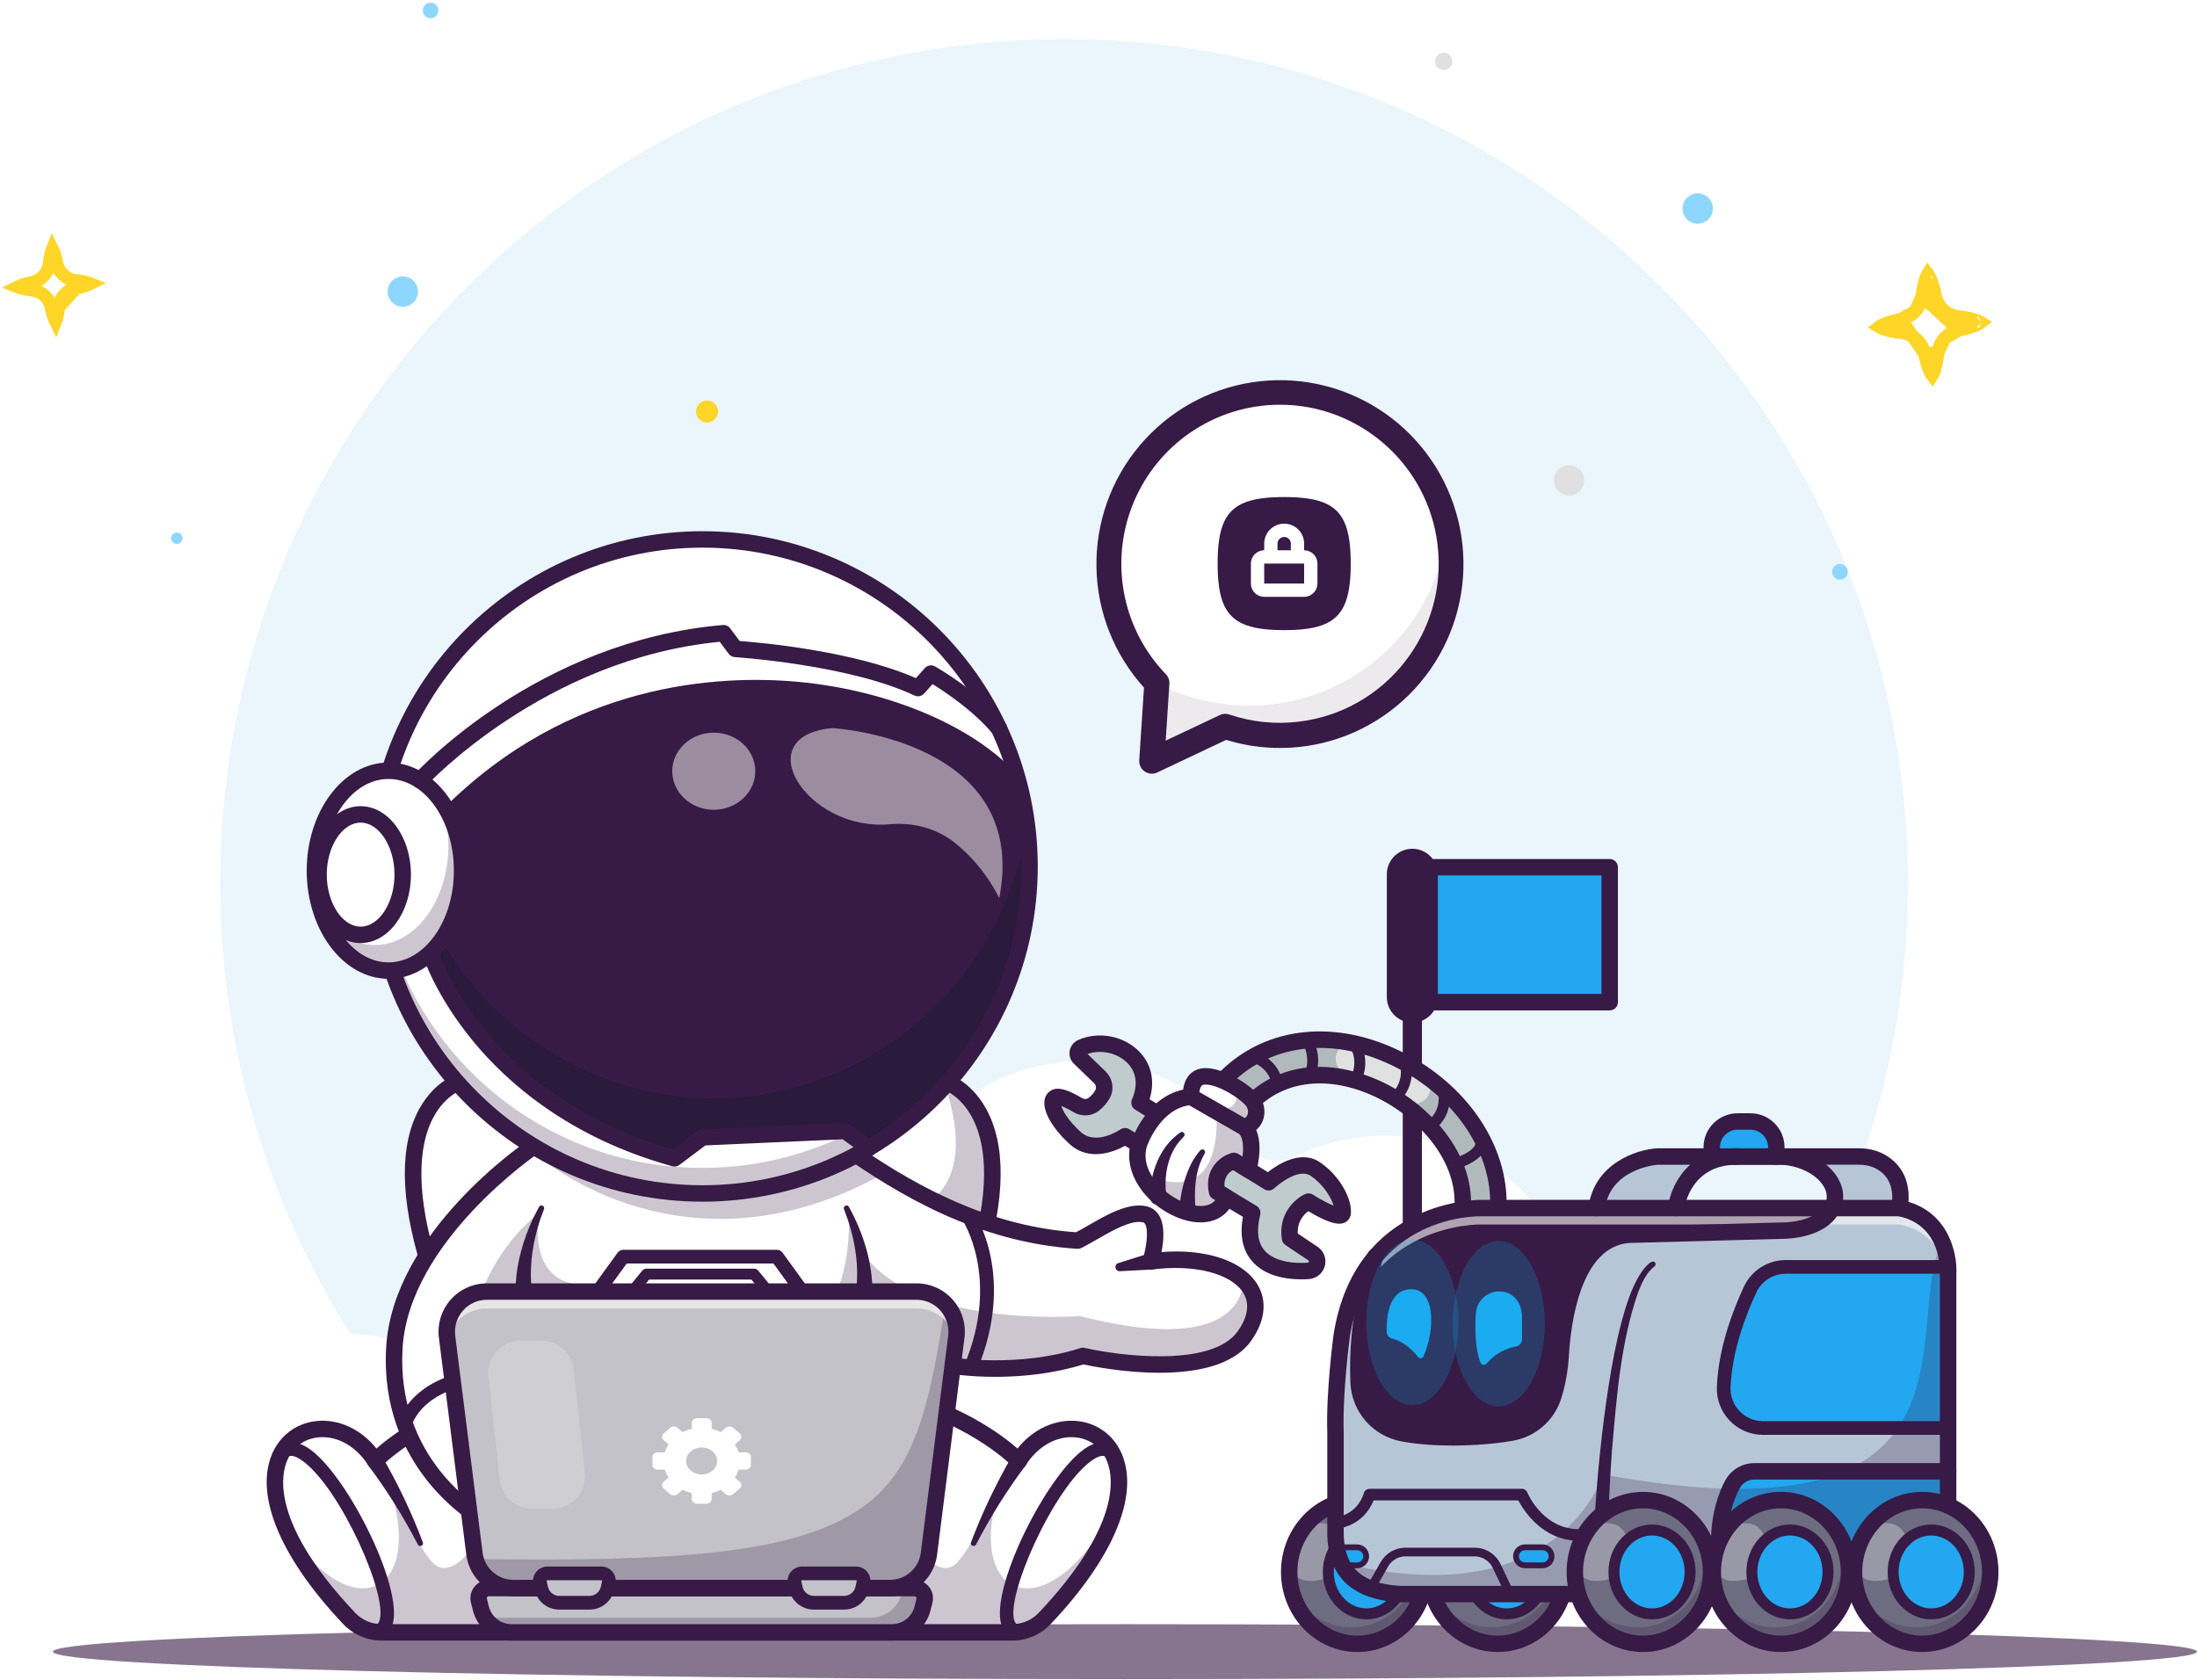 <svg width="502" height="384" viewBox="0 0 502 384" fill="none" xmlns="http://www.w3.org/2000/svg">
<path fill-rule="evenodd" clip-rule="evenodd" d="M80.077 304.826C93.878 305.443 106.132 311.218 114.404 320.004C120.626 308.687 132.447 300.21 146.699 297.334C146.594 296.276 146.53 295.209 146.53 294.128C146.53 273.85 165.206 257.411 188.242 257.411C195.88 257.378 203.405 259.257 210.136 262.878C216.964 250.807 231.121 242.512 247.483 242.512C263.023 242.512 276.564 249.996 283.745 261.092C284.915 262.837 286.665 264.107 288.683 264.676L289.077 264.794C291.281 265.476 293.676 265.394 295.728 264.365C302.149 261.165 309.227 259.513 316.397 259.541C336.842 259.541 353.838 272.492 357.406 289.582C367.157 290.547 375.884 294.481 382.409 300.323C389.226 296.575 396.881 294.628 404.655 294.663C407.15 294.779 409.509 295.051 411.74 295.459C427.148 267.742 435.926 235.828 435.926 201.862C435.926 95.334 349.606 8.975 243.129 8.975C136.652 8.975 50.332 95.335 50.332 201.862C50.332 239.723 61.238 275.034 80.077 304.826Z" fill="#299ADF" fill-opacity="0.1"/>
<path d="M386.41 50.785C384.685 49.948 383.966 47.872 384.802 46.147C385.639 44.423 387.715 43.703 389.44 44.54C391.164 45.376 391.884 47.453 391.047 49.177C390.211 50.902 388.134 51.621 386.41 50.785Z" fill="#8DD7FF"/>
<path d="M90.529 69.751C88.804 68.914 88.085 66.838 88.921 65.113C89.758 63.389 91.835 62.669 93.559 63.506C95.284 64.342 96.003 66.419 95.167 68.143C94.33 69.868 92.254 70.588 90.529 69.751Z" fill="#8DD7FF"/>
<path d="M329.143 15.843C328.13 15.441 327.635 14.294 328.037 13.281C328.439 12.268 329.587 11.773 330.6 12.175C331.612 12.578 332.108 13.725 331.705 14.738C331.303 15.751 330.156 16.246 329.143 15.843Z" fill="#E0E0E0"/>
<path d="M97.601 3.992C96.714 3.561 96.344 2.493 96.774 1.606C97.204 0.719 98.272 0.349 99.159 0.779C100.047 1.21 100.417 2.278 99.986 3.165C99.556 4.052 98.488 4.422 97.601 3.992Z" fill="#8DD7FF"/>
<path d="M355.063 109.664C355.126 107.757 356.722 106.262 358.629 106.324C360.536 106.387 362.031 107.983 361.969 109.89C361.906 111.797 360.31 113.293 358.403 113.23C356.496 113.168 355 111.571 355.063 109.664Z" fill="#E0E0E0"/>
<path d="M161.4 96.562C160.011 96.474 158.956 95.276 159.045 93.886C159.134 92.497 160.332 91.443 161.721 91.532C163.11 91.621 164.164 92.819 164.076 94.208C163.987 95.597 162.789 96.651 161.4 96.562Z" fill="#FFD527"/>
<path d="M40.332 124.298C39.617 124.253 39.075 123.636 39.121 122.922C39.166 122.207 39.783 121.665 40.497 121.711C41.212 121.756 41.754 122.373 41.708 123.087C41.663 123.802 41.046 124.344 40.332 124.298Z" fill="#8DD7FF"/>
<path d="M419.833 132.359C418.905 132.037 418.414 131.025 418.735 130.098C419.057 129.17 420.069 128.679 420.997 129C421.924 129.322 422.415 130.334 422.094 131.262C421.772 132.189 420.76 132.68 419.833 132.359Z" fill="#8DD7FF"/>
<path opacity="0.6" d="M257.043 383.736C392.329 383.736 502 380.925 502 377.457C502 373.988 392.329 371.177 257.043 371.177C121.756 371.177 12.085 373.988 12.085 377.457C12.085 380.925 121.756 383.736 257.043 383.736Z" fill="#371A45"/>
<path d="M223.143 288.93H97.992C86.701 252.044 105.588 246.989 105.588 246.989H215.549C215.549 246.989 234.436 252.044 223.145 288.93H223.143Z" fill="white"/>
<g opacity="0.25">
<path d="M223.143 288.93H207.534C191.25 284.839 177.568 278.538 197.324 278.544C224.451 278.557 218.889 256.079 215.535 246.989H215.548C215.548 246.989 234.435 252.044 223.143 288.93Z" fill="#371A45"/>
</g>
<path d="M223.145 290.808H97.995C97.17 290.808 96.442 290.27 96.2 289.48C91.387 273.762 91.268 261.602 95.846 253.339C99.503 246.739 104.875 245.236 105.102 245.176C106.104 244.911 107.132 245.503 107.401 246.504C107.667 247.5 107.079 248.524 106.086 248.798C105.895 248.853 101.9 250.058 99.058 255.289C96.382 260.213 94.319 269.697 99.392 287.054H221.748C226.821 269.697 224.757 260.214 222.082 255.289C219.232 250.043 215.221 248.846 215.052 248.797C214.061 248.514 213.476 247.483 213.752 246.49C214.027 245.496 215.041 244.911 216.038 245.175C216.265 245.235 221.636 246.738 225.294 253.337C229.873 261.6 229.754 273.76 224.941 289.479C224.699 290.268 223.972 290.807 223.146 290.807L223.145 290.808Z" fill="#371A45"/>
<path d="M238.709 369.863C236.782 371.897 234.098 373.048 231.296 373.048H87.201C84.398 373.048 81.715 371.897 79.788 369.863C71.555 361.162 66.812 353.623 64.536 347.392C64.529 347.392 64.529 347.386 64.529 347.386C56.828 326.359 77.085 320.135 85.725 333.873C85.725 333.873 94.64 324.407 112.782 319.403H205.715C223.856 324.408 232.772 333.873 232.772 333.873C243.97 316.063 274.706 331.809 238.709 369.863Z" fill="white"/>
<g opacity="0.25">
<path d="M123.73 372.803C123.699 372.879 123.667 372.959 123.648 373.048H87.2C84.397 373.048 81.713 371.897 79.786 369.863C71.553 361.162 66.811 353.623 64.534 347.392C79.311 373.043 98.129 364.972 88.513 338.277C88.745 338.809 96.259 355.875 99.799 357.878C103.396 359.911 107.306 354.437 107.306 354.437C107.306 354.437 125.761 367.869 123.728 372.804L123.73 372.803Z" fill="#371A45"/>
</g>
<g opacity="0.25">
<path d="M193.816 372.803C193.846 372.879 193.878 372.959 193.898 373.048H230.345C233.148 373.048 235.832 371.897 237.759 369.863C245.992 361.162 250.734 353.623 253.011 347.392C238.234 373.043 219.416 364.972 229.032 338.277C228.8 338.809 221.287 355.875 217.746 357.878C214.15 359.911 210.239 354.437 210.239 354.437C210.239 354.437 191.784 367.869 193.817 372.804L193.816 372.803Z" fill="#371A45"/>
</g>
<path d="M85.601 374.368C85.053 374.368 84.434 374.285 83.738 374.09C82.906 373.859 82.419 372.996 82.652 372.163C82.884 371.332 83.748 370.846 84.579 371.077C86.19 371.527 86.452 370.967 86.608 370.632C89.079 365.366 77.73 339.788 68.913 333.689C66.555 332.057 65.757 332.876 65.457 333.184C64.855 333.803 63.865 333.817 63.245 333.214C62.627 332.611 62.612 331.621 63.216 331.001C64.315 329.873 66.747 328.385 70.693 331.115C79.561 337.251 93.014 364.341 89.439 371.96C89.062 372.765 88.005 374.366 85.599 374.366L85.601 374.368Z" fill="#371A45"/>
<path d="M87.272 332.811C90.949 339.103 94.041 345.668 96.618 352.463C96.885 353.19 95.835 353.664 95.474 352.967C92.209 346.673 88.429 340.586 84.176 334.933C82.619 332.809 85.841 330.586 87.27 332.81L87.272 332.811Z" fill="#371A45"/>
<path d="M231.294 374.925H87.201C83.893 374.925 80.693 373.548 78.425 371.15C64.415 356.338 58.4 342.395 61.922 332.893C63.629 328.291 67.515 325.247 72.319 324.75C77.384 324.227 82.464 326.6 86.007 331.033C89.411 328.052 98.078 321.51 112.282 317.592C113.284 317.317 114.315 317.905 114.59 318.902C114.865 319.901 114.279 320.934 113.28 321.211C95.926 325.998 87.174 335.07 87.088 335.161C86.689 335.582 86.117 335.797 85.54 335.738C84.963 335.682 84.445 335.362 84.136 334.871C81.379 330.487 77 328.039 72.706 328.484C69.306 328.836 66.659 330.918 65.442 334.198C64.02 338.035 62.702 349.065 81.153 368.57C82.715 370.223 84.919 371.171 87.201 371.171H231.294C233.576 371.171 235.781 370.223 237.344 368.57C255.795 349.066 254.477 338.035 253.055 334.198C251.838 330.918 249.19 328.836 245.791 328.484C241.496 328.043 237.117 330.487 234.361 334.871C234.052 335.363 233.532 335.684 232.954 335.741C232.375 335.795 231.804 335.582 231.406 335.159C231.321 335.071 222.57 326 205.215 321.212C204.216 320.937 203.629 319.904 203.905 318.904C204.182 317.905 205.214 317.317 206.214 317.594C220.417 321.512 229.084 328.052 232.489 331.034C236.032 326.601 241.11 324.233 246.176 324.751C250.98 325.248 254.866 328.293 256.573 332.894C260.095 342.395 254.08 356.34 240.07 371.151C237.801 373.55 234.603 374.926 231.293 374.926L231.294 374.925Z" fill="#371A45"/>
<path d="M232.895 374.368C230.488 374.368 229.432 372.767 229.055 371.962C225.48 364.343 238.933 337.254 247.801 331.117C251.747 328.386 254.18 329.874 255.279 331.003C255.88 331.622 255.867 332.613 255.249 333.216C254.631 333.819 253.64 333.805 253.037 333.186C252.737 332.876 251.939 332.061 249.581 333.691C240.765 339.791 229.415 365.368 231.886 370.634C232.042 370.968 232.303 371.528 233.915 371.08C234.746 370.847 235.609 371.333 235.842 372.165C236.074 372.998 235.589 373.861 234.756 374.092C234.06 374.287 233.441 374.37 232.893 374.37L232.895 374.368Z" fill="#371A45"/>
<path d="M234.32 334.934C230.066 340.588 226.285 346.675 223.02 352.971C222.671 353.655 221.599 353.188 221.877 352.463C223.789 347.389 226.037 342.423 228.558 337.613C229.407 335.997 230.263 334.423 231.224 332.81C231.755 331.918 232.909 331.624 233.801 332.156C234.772 332.724 235.018 334.055 234.319 334.933L234.32 334.934Z" fill="#371A45"/>
<path d="M284.352 305.314C276.376 316.562 247.442 309.862 247.442 309.862C232.897 314.553 217.676 312.127 217.676 312.127C217.676 312.127 205.526 316.807 189.5 322.812C159.677 333.991 116.436 349.763 113.045 348.542C107.827 346.665 88.647 333.741 90.104 308.091C91.561 282.441 121.915 262.016 121.915 262.016H192.908C195.893 264.118 198.945 266.169 202.092 268.122C215.005 276.142 229.406 282.479 246.266 283.512C250.645 281.323 257.063 276.55 261.518 277.488C265.972 278.427 262.925 288.279 262.925 288.279C272.272 287.003 280.141 288.823 284.101 292.558C287.429 295.693 287.993 300.178 284.351 305.315L284.352 305.314Z" fill="white"/>
<g opacity="0.25">
<path d="M202.092 268.122C156.848 293.421 123.729 264.712 123.729 264.712L126.951 262.016H192.908C195.893 264.118 198.945 266.169 202.092 268.122Z" fill="#371A45"/>
</g>
<g opacity="0.25">
<path d="M123.219 277.181C123.219 277.181 119.741 294.17 134.521 293.649L121.304 295.63L109.731 296.125C109.731 296.125 113.402 284.773 123.219 277.181Z" fill="#371A45"/>
</g>
<g opacity="0.25">
<path d="M284.352 305.313C276.376 316.562 247.443 309.861 247.443 309.861C232.897 314.553 217.676 312.126 217.676 312.126C217.676 312.126 205.526 316.806 189.5 322.811C171.501 316.518 157.275 308.791 171.588 308.611C196.456 308.298 193.922 277.181 193.922 277.181L196.688 285.62C208.387 303.812 246.71 300.753 246.71 300.753C280.717 309.443 283.952 296.892 284.103 292.557C287.431 295.691 287.994 300.177 284.352 305.313Z" fill="#371A45"/>
</g>
<path d="M113.516 350.499C112.928 350.499 112.649 350.398 112.407 350.31C107.238 348.45 86.689 335.069 88.231 307.982C89.726 281.706 119.599 261.315 120.87 260.46C121.73 259.881 122.896 260.109 123.475 260.97C124.053 261.829 123.826 262.995 122.966 263.574C122.671 263.774 93.368 283.789 91.978 308.196C90.579 332.79 108.745 344.916 113.568 346.738C113.612 346.741 113.659 346.742 113.709 346.742C120.167 346.742 180.201 324.549 217.004 310.374C217.312 310.255 217.648 310.221 217.973 310.271C218.12 310.296 232.943 312.568 246.866 308.077C247.189 307.973 247.536 307.959 247.865 308.034C255.576 309.818 276.884 312.605 282.821 304.23C284.439 301.947 285.977 298.58 284.11 295.501C281.404 291.032 272.794 288.83 263.179 290.14C262.545 290.229 261.908 289.982 261.494 289.494C261.079 289.005 260.943 288.338 261.132 287.726C261.878 285.305 262.529 281.218 261.643 279.713C261.487 279.448 261.331 279.369 261.131 279.327C258.427 278.754 254.076 281.26 250.582 283.272C249.35 283.981 248.188 284.651 247.108 285.19C246.813 285.337 246.486 285.405 246.154 285.384C223.511 283.999 205.228 272.99 191.83 263.555C190.982 262.958 190.779 261.788 191.377 260.94C191.973 260.093 193.145 259.892 193.991 260.487C206.882 269.566 224.403 280.145 245.874 281.606C246.742 281.153 247.702 280.599 248.709 280.019C252.967 277.566 257.793 274.79 261.905 275.653C263.179 275.921 264.208 276.667 264.88 277.812C266.219 280.09 265.885 283.633 265.394 286.131C275.6 285.336 284.04 288.142 287.322 293.557C289.601 297.319 289.09 301.881 285.884 306.403C277.793 317.814 251.652 312.698 247.528 311.808C234.208 315.961 220.705 314.442 217.892 314.056C214.375 315.407 191.304 324.257 167.959 332.805C125.499 348.353 116.226 350.503 113.514 350.503L113.516 350.499Z" fill="#371A45"/>
<path d="M235.243 198.011C235.243 225.419 220.492 249.379 198.489 262.379C187.36 268.96 174.378 272.739 160.509 272.739C119.238 272.739 85.775 239.282 85.775 198.011C85.775 156.74 119.238 123.277 160.509 123.277C196.018 123.277 225.74 148.039 233.353 181.233V181.239C234.591 186.632 235.243 192.243 235.243 198.011Z" fill="white"/>
<g opacity="0.25">
<path d="M235.243 198.011C235.243 225.42 220.492 249.38 198.489 262.379C187.36 268.961 174.378 272.739 160.509 272.739C119.238 272.739 85.775 239.282 85.775 198.011C85.775 197.036 85.794 196.06 85.838 195.096C87.364 235.015 120.215 266.902 160.509 266.902C174.378 266.902 187.36 263.123 198.489 256.542C219.709 244.005 234.18 221.278 235.187 195.09C235.224 196.059 235.243 197.036 235.243 198.011Z" fill="#371A45"/>
</g>
<path d="M235.243 198.012C235.243 225.42 220.492 249.38 198.489 262.38L193.122 258.457L160.509 259.92L154.121 264.713C109.497 252.413 98.443 218.005 98.443 218.005L102.666 186.112C148.485 140.224 216.688 157.171 233.353 181.232V181.239C234.591 186.632 235.243 192.242 235.243 198.01V198.012Z" fill="#371A45"/>
<g opacity="0.35">
<path d="M235.243 198.011C235.243 225.42 220.492 249.38 198.489 262.379L193.122 258.456L160.509 259.92L154.121 264.712C109.497 252.413 98.443 218.005 98.443 218.005L99.225 212.087C111.575 235.277 135.548 251.006 163.093 251.006C198.94 251.006 228.731 224.362 234.742 189.302C235.074 192.161 235.243 195.064 235.243 198.01V198.011Z" fill="#101928"/>
</g>
<path d="M160.509 274.619C118.266 274.619 83.899 240.252 83.899 198.009C83.899 155.766 118.267 121.399 160.509 121.399C202.75 121.399 237.119 155.766 237.119 198.009C237.119 240.252 202.752 274.619 160.509 274.619ZM160.509 125.152C120.337 125.152 87.653 157.835 87.653 198.008C87.653 238.18 120.337 270.865 160.509 270.865C200.681 270.865 233.365 238.181 233.365 198.008C233.365 157.834 200.683 125.153 160.509 125.153V125.152Z" fill="#371A45"/>
<path d="M88.774 221.809C98.059 221.809 105.586 211.586 105.586 198.974C105.586 186.363 98.059 176.14 88.774 176.14C79.488 176.14 71.961 186.363 71.961 198.974C71.961 211.586 79.488 221.809 88.774 221.809Z" fill="white"/>
<g opacity="0.25">
<path d="M105.588 198.974C105.588 211.586 98.062 221.809 88.777 221.809C82.233 221.809 76.56 216.734 73.788 209.322C76.829 213.439 81.019 215.972 85.649 215.972C94.934 215.972 102.46 205.75 102.46 193.138C102.46 189.409 101.803 185.893 100.633 182.785C103.691 186.92 105.588 192.644 105.588 198.975V198.974Z" fill="#371A45"/>
</g>
<path d="M88.773 223.686C78.468 223.686 70.084 212.6 70.084 198.974C70.084 185.348 78.468 174.263 88.773 174.263C99.079 174.263 107.463 185.348 107.463 198.974C107.463 212.6 99.079 223.686 88.773 223.686ZM88.773 178.017C80.538 178.017 73.838 187.419 73.838 198.974C73.838 210.53 80.538 219.932 88.773 219.932C97.009 219.932 103.709 210.53 103.709 198.974C103.709 187.419 97.009 178.017 88.773 178.017Z" fill="#371A45"/>
<path d="M82.402 215.517C76.064 215.517 70.907 208.5 70.907 199.877C70.907 191.253 76.064 184.237 82.402 184.237C88.74 184.237 93.898 191.252 93.898 199.877C93.898 208.502 88.74 215.517 82.402 215.517ZM82.402 187.991C78.205 187.991 74.661 193.434 74.661 199.877C74.661 206.32 78.206 211.763 82.402 211.763C86.598 211.763 90.144 206.32 90.144 199.877C90.144 193.434 86.598 187.991 82.402 187.991Z" fill="#371A45"/>
<path d="M103.995 187.44L101.338 184.789C130.24 155.844 164.358 154.201 182.124 155.798C205.027 157.857 226.234 167.651 234.896 180.169L231.809 182.305C223.745 170.652 203.643 161.502 181.788 159.537C164.675 157.996 131.817 159.578 103.994 187.44H103.995Z" fill="#371A45"/>
<path d="M154.124 266.592C153.957 266.592 153.789 266.568 153.624 266.524C130.098 260.038 115.882 247.398 108.1 237.938C99.627 227.639 96.775 218.943 96.658 218.577C96.341 217.59 96.885 216.533 97.871 216.216C98.857 215.898 99.913 216.441 100.232 217.427C100.27 217.543 103.058 225.945 111.114 235.691C118.448 244.564 131.772 256.387 153.738 262.656L159.383 258.416C159.686 258.19 160.049 258.059 160.427 258.042L193.036 256.583C193.46 256.566 193.882 256.69 194.227 256.941L199.601 260.864C200.438 261.476 200.621 262.65 200.01 263.487C199.4 264.324 198.226 264.507 197.388 263.896L192.546 260.361L161.175 261.764L155.253 266.213C154.924 266.46 154.528 266.589 154.126 266.589L154.124 266.592Z" fill="#371A45"/>
<path d="M95.98 180.218C95.528 180.218 95.074 180.055 94.715 179.726C93.949 179.027 93.895 177.84 94.594 177.075C95.735 175.826 123.01 146.453 165.172 142.834C165.815 142.778 166.45 143.062 166.838 143.583L169.001 146.488C173.643 146.834 195.021 148.719 209.271 154.97L211.323 152.679C211.912 152.022 212.878 151.862 213.645 152.298C214.056 152.531 223.777 158.081 229.763 165.355C230.421 166.155 230.307 167.338 229.507 167.997C228.707 168.655 227.523 168.541 226.865 167.74C222.553 162.5 215.872 158.067 213.084 156.339L211.149 158.501C210.594 159.12 209.699 159.3 208.949 158.945C193.975 151.87 168.153 150.189 167.894 150.173C167.344 150.139 166.835 149.864 166.505 149.421L164.455 146.668C124.32 150.564 97.633 179.313 97.366 179.606C96.996 180.012 96.489 180.217 95.98 180.217V180.218Z" fill="#371A45"/>
<g opacity="0.5">
<path d="M163.09 185.055C168.33 185.055 172.578 181.11 172.578 176.244C172.578 171.379 168.33 167.434 163.09 167.434C157.85 167.434 153.603 171.379 153.603 176.244C153.603 181.11 157.85 185.055 163.09 185.055Z" fill="#FFFDF9"/>
</g>
<g opacity="0.5">
<path d="M218.077 192.525C213.898 189.234 208.574 187.895 203.275 188.365C184.345 190.053 170.595 168.14 190.2 166.393C190.2 166.393 235.431 168.933 228.317 205.28C228.317 205.28 225.159 198.111 218.077 192.523V192.525Z" fill="#FFFDF9"/>
</g>
<path d="M263.258 290.125L255.846 290.506C254.746 290.558 254.473 288.986 255.514 288.658L262.595 286.431C265.323 285.718 266.067 289.842 263.259 290.125H263.258Z" fill="#371A45"/>
<path d="M221.79 314.119C221.589 314.119 221.384 314.08 221.187 313.997C220.39 313.663 220.014 312.747 220.348 311.95C228.68 292.038 219.945 278.854 219.856 278.723C219.37 278.01 219.554 277.037 220.267 276.551C220.982 276.064 221.955 276.248 222.44 276.962C222.844 277.553 232.214 291.696 223.233 313.158C222.982 313.758 222.401 314.119 221.79 314.119Z" fill="#371A45"/>
<path d="M92.526 327.051C92.403 327.051 92.278 327.035 92.153 327.005C91.319 326.799 90.805 325.965 91.005 325.129C91.077 324.828 92.887 317.705 102.973 314.383C103.793 314.112 104.679 314.559 104.947 315.379C105.218 316.199 104.772 317.084 103.951 317.353C95.611 320.101 94.105 325.635 94.045 325.868C93.863 326.574 93.225 327.049 92.526 327.049V327.051Z" fill="#371A45"/>
<path d="M117.797 295.362C117.751 290.184 119.015 285.08 120.974 280.329C121.608 278.771 122.374 277.276 123.166 275.808C123.33 275.503 123.71 275.391 124.015 275.555C124.303 275.71 124.418 276.058 124.294 276.351C123.71 277.866 123.162 279.387 122.749 280.944C121.517 285.479 120.927 290.297 121.53 294.959C121.89 297.583 118.013 298.012 117.799 295.362H117.797Z" fill="#371A45"/>
<path d="M195.615 294.959C196.4 288.678 195.158 282.219 192.85 276.351C192.552 275.63 193.597 275.117 193.977 275.808C197.245 281.773 199.379 288.502 199.346 295.363C199.135 298.003 195.257 297.592 195.613 294.959H195.615Z" fill="#371A45"/>
<path d="M183.318 296.725H136.61C136.023 296.725 135.484 296.394 135.217 295.871C134.95 295.347 135 294.718 135.344 294.242L141.131 286.265C141.426 285.859 141.896 285.62 142.398 285.62H177.532C178.032 285.62 178.504 285.861 178.798 286.265L184.585 294.242C184.931 294.718 184.98 295.347 184.712 295.871C184.446 296.394 183.907 296.725 183.319 296.725H183.318ZM139.677 293.597H180.251L176.734 288.749H143.194L139.677 293.597Z" fill="#371A45"/>
<path d="M176.332 297.376H143.674C143.192 297.376 142.751 297.098 142.544 296.662C142.336 296.225 142.399 295.708 142.705 295.334L146.751 290.382C146.989 290.091 147.344 289.922 147.72 289.922H172.286C172.661 289.922 173.017 290.091 173.255 290.382L177.301 295.334C177.607 295.708 177.67 296.225 177.463 296.662C177.255 297.098 176.816 297.376 176.332 297.376ZM146.312 294.874H173.694L171.693 292.424H148.314L146.313 294.874H146.312Z" fill="#371A45"/>
<path d="M218.515 305.489L212.259 355.073C211.689 359.559 207.88 362.918 203.362 362.918H117.304C113.207 362.918 109.685 360.153 108.653 356.294H108.646C108.54 355.899 108.458 355.493 108.408 355.073L102.152 305.489C101.458 300.009 105.731 295.16 111.261 295.16H209.405C212.025 295.16 214.366 296.248 216.018 297.975C217.869 299.896 218.877 302.605 218.515 305.489Z" fill="#C2C2C8"/>
<g opacity="0.25">
<path d="M218.515 305.489L212.259 355.073C211.689 359.558 207.88 362.918 203.362 362.918H117.305C113.207 362.918 109.685 360.153 108.653 356.293C155.061 356.909 183.09 355.205 198.124 343.651C209.648 334.794 212.595 319.741 216.019 297.975C217.871 299.896 218.878 302.605 218.516 305.489H218.515Z" fill="#371A45"/>
</g>
<g opacity="0.6">
<path d="M218.515 305.489L218.408 306.345C217.557 302.21 213.897 299.019 209.406 299.019H111.262C106.771 299.019 103.111 302.21 102.26 306.345L102.154 305.489C101.46 300.009 105.732 295.16 111.262 295.16H209.406C214.936 295.16 219.209 300.009 218.515 305.489Z" fill="#FFFDF9"/>
</g>
<path d="M203.771 373.048H116.895C113.563 373.048 110.662 370.776 109.863 367.542L109.433 365.801C109.07 364.336 110.179 362.921 111.687 362.921H208.978C210.486 362.921 211.595 364.336 211.233 365.801L210.803 367.542C210.004 370.776 207.102 373.048 203.771 373.048Z" fill="#C2C2C8"/>
<g opacity="0.25">
<path d="M211.232 365.803L210.8 367.542C210.005 370.776 207.102 373.048 203.768 373.048H116.897C114.314 373.048 111.986 371.684 110.704 369.557C111.161 369.651 111.623 369.696 112.1 369.696H198.977C202.305 369.696 205.207 367.418 206.009 364.184L206.321 362.92H208.981C210.488 362.92 211.595 364.333 211.233 365.803H211.232Z" fill="#371A45"/>
</g>
<path d="M203.36 364.797H117.306C111.854 364.797 107.229 360.717 106.547 355.31L100.289 305.722C99.892 302.575 100.868 299.406 102.965 297.027C105.063 294.648 108.086 293.283 111.257 293.283H209.407C212.579 293.283 215.602 294.648 217.699 297.027C219.796 299.406 220.772 302.575 220.375 305.722L214.119 355.31C213.437 360.719 208.81 364.797 203.36 364.797ZM111.259 297.037C109.164 297.037 107.168 297.938 105.782 299.51C104.397 301.081 103.753 303.174 104.015 305.252L110.273 354.84C110.718 358.377 113.742 361.044 117.307 361.044H203.361C206.926 361.044 209.95 358.377 210.397 354.84L216.653 305.252C216.915 303.174 216.271 301.081 214.886 299.51C213.501 297.937 211.504 297.037 209.41 297.037H111.26H111.259Z" fill="#371A45"/>
<path d="M203.771 374.925H116.895C112.69 374.925 109.05 372.074 108.041 367.992L107.611 366.25C107.3 364.989 107.58 363.678 108.382 362.654C109.183 361.631 110.388 361.043 111.688 361.043H208.98C210.279 361.043 211.484 361.629 212.286 362.654C213.087 363.677 213.367 364.988 213.056 366.25L212.626 367.992C211.618 372.074 207.977 374.925 203.772 374.925H203.771ZM111.688 364.798C111.508 364.798 111.398 364.892 111.337 364.969C111.275 365.047 111.212 365.176 111.255 365.35L111.685 367.092C112.279 369.494 114.421 371.171 116.895 371.171H203.771C206.245 371.171 208.388 369.494 208.981 367.092L209.411 365.35C209.453 365.176 209.391 365.047 209.329 364.969C209.268 364.891 209.158 364.798 208.978 364.798H111.686H111.688Z" fill="#371A45"/>
<path d="M134.68 366.277H127.806C125.819 366.277 124.1 364.897 123.668 362.958L123.385 361.683C123.143 360.596 123.97 359.565 125.084 359.565H137.403C138.516 359.565 139.343 360.596 139.102 361.683L138.819 362.958C138.388 364.898 136.668 366.277 134.681 366.277H134.68Z" fill="#C2C2C8"/>
<path d="M192.859 366.277H185.986C183.999 366.277 182.279 364.897 181.848 362.958L181.565 361.683C181.323 360.596 182.15 359.565 183.264 359.565H195.583C196.695 359.565 197.523 360.596 197.282 361.683L196.999 362.958C196.567 364.898 194.848 366.277 192.861 366.277H192.859Z" fill="#C2C2C8"/>
<path d="M134.68 367.842H127.806C125.066 367.842 122.737 365.974 122.142 363.297L121.859 362.022C121.64 361.038 121.877 360.024 122.507 359.237C123.137 358.451 124.077 358 125.084 358H137.403C138.411 358 139.35 358.451 139.98 359.237C140.61 360.024 140.847 361.038 140.628 362.021L140.345 363.296C139.751 365.971 137.422 367.84 134.681 367.84L134.68 367.842ZM125.084 361.128C125.064 361.128 125 361.128 124.947 361.194C124.895 361.26 124.908 361.322 124.913 361.342L125.196 362.618C125.47 363.851 126.544 364.712 127.806 364.712H134.68C135.943 364.712 137.016 363.851 137.29 362.618L137.573 361.341C137.578 361.321 137.591 361.259 137.539 361.193C137.486 361.126 137.422 361.127 137.402 361.127H125.083L125.084 361.128Z" fill="#371A45"/>
<path d="M192.859 367.842H185.986C183.246 367.842 180.917 365.974 180.322 363.297L180.039 362.022C179.82 361.038 180.057 360.024 180.687 359.237C181.317 358.451 182.256 358 183.264 358H195.583C196.59 358 197.53 358.451 198.16 359.237C198.79 360.024 199.027 361.038 198.808 362.021L198.525 363.296C197.931 365.971 195.602 367.84 192.861 367.84L192.859 367.842ZM183.264 361.128C183.244 361.128 183.18 361.128 183.127 361.194C183.075 361.26 183.087 361.322 183.092 361.342L183.375 362.618C183.649 363.851 184.724 364.712 185.986 364.712H192.859C194.123 364.712 195.196 363.851 195.47 362.618L195.753 361.341C195.758 361.321 195.771 361.259 195.718 361.193C195.666 361.126 195.602 361.127 195.581 361.127H183.263L183.264 361.128Z" fill="#371A45"/>
<path d="M170.365 331.898H168.774C168.575 331.256 168.286 330.65 167.911 330.087L169.036 329.109C169.514 328.694 169.514 328.019 169.036 327.604L167.552 326.315C167.07 325.896 166.299 325.896 165.816 326.315L164.691 327.293C164.048 326.966 163.345 326.71 162.611 326.539V325.161C162.611 324.57 162.065 324.094 161.383 324.094H159.282C158.607 324.094 158.061 324.57 158.061 325.161V326.539C157.321 326.712 156.624 326.968 155.976 327.293L154.851 326.315C154.375 325.896 153.597 325.896 153.12 326.315L151.636 327.604C151.159 328.019 151.159 328.694 151.636 329.109L152.761 330.087C152.386 330.65 152.097 331.256 151.893 331.898H150.307C149.632 331.898 149.08 332.374 149.08 332.96V334.786C149.08 335.372 149.632 335.852 150.307 335.852H151.893C152.097 336.49 152.386 337.096 152.761 337.659L151.636 338.637C151.159 339.052 151.159 339.727 151.636 340.142L153.12 341.436C153.597 341.851 154.373 341.851 154.851 341.436L155.976 340.458C156.624 340.779 157.322 341.035 158.061 341.207V342.59C158.061 343.176 158.607 343.651 159.282 343.651H161.383C162.065 343.651 162.611 343.176 162.611 342.59V341.207C163.345 341.034 164.048 340.778 164.691 340.458L165.816 341.436C166.299 341.851 167.07 341.851 167.552 341.436L169.036 340.142C169.514 339.727 169.514 339.052 169.036 338.637L167.911 337.659C168.286 337.096 168.575 336.49 168.774 335.852H170.365C171.04 335.852 171.587 335.372 171.587 334.786V332.96C171.587 332.374 171.04 331.898 170.365 331.898ZM162.84 336.052C162.198 336.61 161.308 336.956 160.332 336.956C158.381 336.956 156.784 335.568 156.784 333.874C156.784 333.027 157.181 332.253 157.824 331.695C158.467 331.137 159.357 330.791 160.332 330.791C161.308 330.791 162.198 331.135 162.84 331.695C163.483 332.253 163.88 333.027 163.88 333.874C163.88 334.722 163.483 335.495 162.84 336.053V336.052Z" fill="white"/>
<g opacity="0.2">
<path d="M119.006 306.347H123.672C127.471 306.347 130.66 309.208 131.07 312.986L133.626 336.547C134.103 340.949 130.655 344.792 126.228 344.792H121.589C117.792 344.792 114.604 341.934 114.191 338.161L111.608 314.599C111.125 310.194 114.575 306.345 119.006 306.345V306.347Z" fill="white"/>
</g>
<path d="M367.805 198.193H324.951V229.025H367.805V198.193Z" fill="#22A7F0"/>
<path d="M367.805 230.901H324.951C323.914 230.901 323.074 230.061 323.074 229.024V198.192C323.074 197.155 323.914 196.315 324.951 196.315H367.805C368.842 196.315 369.682 197.155 369.682 198.192V229.024C369.682 230.061 368.842 230.901 367.805 230.901ZM326.828 227.147H365.928V200.069H326.828V227.147Z" fill="#371A45"/>
<path d="M322.709 289.374C321.499 289.374 320.52 288.393 320.52 287.184V198.193C320.52 196.983 321.501 196.004 322.709 196.004C323.918 196.004 324.899 196.984 324.899 198.193V287.184C324.899 288.393 323.918 289.374 322.709 289.374Z" fill="#371A45"/>
<path d="M322.709 233.695C319.497 233.695 316.883 231.081 316.883 227.869V199.795C316.883 196.582 319.497 193.969 322.709 193.969C325.922 193.969 328.535 196.582 328.535 199.795V227.869C328.535 231.081 325.922 233.695 322.709 233.695ZM322.709 198.349C321.912 198.349 321.262 198.998 321.262 199.796V227.87C321.262 228.668 321.912 229.317 322.709 229.317C323.507 229.317 324.156 228.668 324.156 227.87V199.796C324.156 198.998 323.507 198.349 322.709 198.349Z" fill="#371A45"/>
<path d="M338.158 281.548C338.002 281.548 337.846 281.539 337.687 281.521C335.457 281.264 333.856 279.246 334.115 277.015C335.536 264.707 325.133 253.373 314.122 248.538C302.606 243.483 291.587 245.26 284.646 253.296C283.178 254.996 280.61 255.183 278.911 253.715C277.212 252.246 277.023 249.679 278.492 247.98C287.752 237.262 302.66 234.623 317.393 241.093C333.676 248.242 343.875 263.398 342.196 277.949C341.956 280.022 340.198 281.549 338.161 281.549L338.158 281.548Z" fill="#B0B9BB"/>
<g opacity="0.6">
<path d="M326.189 246.442C328.244 250.551 324.625 252.999 320.883 252.4C317.845 248.739 308.594 246.442 308.594 246.442C305.31 244.643 304.45 241.985 305.857 239.874C307.264 237.762 312.347 239.874 312.347 239.874C312.347 239.874 319.542 241.673 326.188 246.442H326.189Z" fill="#FFFDF9"/>
</g>
<path d="M338.158 283.425C337.929 283.425 337.7 283.412 337.467 283.384C335.895 283.204 334.484 282.419 333.497 281.173C332.511 279.93 332.068 278.375 332.249 276.798C333.566 265.395 323.746 254.813 313.366 250.255C302.644 245.547 292.438 247.142 286.064 254.521C285.027 255.722 283.584 256.448 282 256.564C280.42 256.68 278.884 256.172 277.682 255.133C276.481 254.095 275.755 252.652 275.639 251.069C275.524 249.486 276.031 247.953 277.07 246.751C286.889 235.385 302.628 232.558 318.146 239.372C335.176 246.849 345.832 262.8 344.059 278.161C343.712 281.161 341.175 283.424 338.16 283.424L338.158 283.425ZM301.505 243.812C305.762 243.812 310.284 244.803 314.874 246.819C326.516 251.931 337.503 264.018 335.978 277.229C335.911 277.81 336.074 278.383 336.438 278.841C336.801 279.3 337.321 279.589 337.901 279.656C337.991 279.666 338.075 279.671 338.158 279.671C339.267 279.671 340.201 278.837 340.329 277.731C341.915 263.991 332.173 249.63 316.636 242.81C302.685 236.683 288.612 239.134 279.911 249.205C279.528 249.648 279.341 250.213 279.385 250.795C279.427 251.379 279.694 251.911 280.136 252.292C280.579 252.675 281.146 252.861 281.728 252.82C282.312 252.777 282.843 252.51 283.224 252.068C287.934 246.618 294.345 243.812 301.506 243.812H301.505Z" fill="#371A45"/>
<path d="M291.825 249.053C291.204 249.053 290.665 248.591 290.585 247.958C290.113 244.225 286.579 242.905 286.429 242.851C285.781 242.616 285.442 241.902 285.674 241.253C285.906 240.604 286.615 240.264 287.264 240.492C287.474 240.567 292.398 242.355 293.068 247.645C293.155 248.33 292.67 248.956 291.984 249.043C291.93 249.049 291.877 249.053 291.825 249.053Z" fill="#371A45"/>
<path d="M299.602 245.988C299.485 245.988 299.368 245.971 299.25 245.936C298.587 245.742 298.206 245.047 298.401 244.385C299.237 241.529 298.092 239.255 297.716 238.509C297.642 238.362 297.589 238.252 297.562 238.184C297.306 237.542 297.619 236.814 298.26 236.558C298.898 236.302 299.62 236.609 299.881 237.243C299.896 237.277 299.921 237.325 299.951 237.383C301.255 239.972 301.542 242.564 300.803 245.088C300.643 245.633 300.145 245.988 299.603 245.988H299.602Z" fill="#371A45"/>
<path d="M309.936 247.693C309.77 247.693 309.601 247.66 309.438 247.588C308.804 247.313 308.514 246.576 308.789 245.942C310.234 242.618 308.902 240.117 308.844 240.012C308.514 239.409 308.729 238.649 309.329 238.314C309.93 237.978 310.685 238.186 311.024 238.784C311.108 238.932 313.045 242.431 311.085 246.94C310.88 247.412 310.419 247.693 309.936 247.693Z" fill="#371A45"/>
<path d="M319.073 251.888C318.77 251.888 318.466 251.779 318.225 251.556C317.717 251.087 317.685 250.296 318.154 249.788C320.781 246.94 319.987 243.911 319.978 243.88C319.795 243.213 320.187 242.524 320.853 242.341C321.52 242.159 322.207 242.55 322.39 243.215C322.439 243.395 323.551 247.626 319.992 251.484C319.745 251.752 319.41 251.886 319.072 251.886L319.073 251.888Z" fill="#371A45"/>
<path d="M327.206 258.25C326.85 258.25 326.497 258.099 326.25 257.806C325.804 257.278 325.871 256.488 326.398 256.042C329.369 253.534 328.668 250.254 328.661 250.222C328.443 249.566 328.805 248.885 329.461 248.667C330.116 248.454 330.833 248.831 331.051 249.488C331.375 250.461 331.808 254.751 328.011 257.955C327.777 258.154 327.49 258.25 327.205 258.25H327.206Z" fill="#371A45"/>
<path d="M333.07 267.009C332.556 267.009 332.074 266.689 331.892 266.178C331.661 265.528 332 264.812 332.65 264.579C335.853 263.437 336.771 262.269 337.032 261.674C337.243 261.194 337.123 260.88 337.109 260.845L338.233 260.296L339.334 259.701C339.402 259.827 339.983 260.976 339.401 262.494C338.712 264.29 336.725 265.784 333.493 266.936C333.355 266.986 333.212 267.009 333.073 267.009H333.07Z" fill="#371A45"/>
<path d="M342.22 375.659C350.815 375.659 357.783 368.306 357.783 359.236C357.783 350.166 350.815 342.814 342.22 342.814C333.625 342.814 326.657 350.166 326.657 359.236C326.657 368.306 333.625 375.659 342.22 375.659Z" fill="#6D6C80"/>
<g opacity="0.25">
<path d="M358.229 359.004C358.229 368.076 351.26 375.427 342.664 375.427C336.014 375.427 330.34 371.022 328.113 364.829C330.922 369.095 335.595 371.885 340.893 371.885C349.489 371.885 356.458 364.528 356.458 355.463C356.458 353.417 356.101 351.459 355.45 349.651C357.208 352.304 358.227 355.532 358.227 359.004H358.229Z" fill="#371A45"/>
</g>
<g opacity="0.3">
<path d="M330.171 348.842C330.171 348.842 337.312 345.755 338.657 351.934C338.657 351.934 340.115 357.45 336.014 360.303C335.672 360.541 328.037 363.509 327.412 357.957" fill="white"/>
</g>
<path d="M342.22 377.536C332.604 377.536 324.78 369.327 324.78 359.237C324.78 349.148 332.603 340.938 342.22 340.938C351.837 340.938 359.66 349.147 359.66 359.237C359.66 369.328 351.837 377.536 342.22 377.536ZM342.22 344.692C334.673 344.692 328.534 351.217 328.534 359.237C328.534 367.258 334.673 373.783 342.22 373.783C349.767 373.783 355.906 367.258 355.906 359.237C355.906 351.217 349.767 344.692 342.22 344.692Z" fill="#371A45"/>
<path d="M344.293 368.821C349.099 368.821 352.996 364.53 352.996 359.236C352.996 353.942 349.099 349.651 344.293 349.651C339.486 349.651 335.59 353.942 335.59 359.236C335.59 364.53 339.486 368.821 344.293 368.821Z" fill="#22A7F0"/>
<path d="M344.293 370.072C338.804 370.072 334.339 365.212 334.339 359.236C334.339 353.261 338.805 348.4 344.293 348.4C349.781 348.4 354.247 353.261 354.247 359.236C354.247 365.212 349.781 370.072 344.293 370.072ZM344.293 350.902C340.184 350.902 336.841 354.641 336.841 359.236C336.841 363.831 340.184 367.57 344.293 367.57C348.402 367.57 351.745 363.831 351.745 359.236C351.745 354.641 348.402 350.902 344.293 350.902Z" fill="#371A45"/>
<path d="M310.137 375.659C318.732 375.659 325.7 368.306 325.7 359.236C325.7 350.166 318.732 342.814 310.137 342.814C301.542 342.814 294.574 350.166 294.574 359.236C294.574 368.306 301.542 375.659 310.137 375.659Z" fill="#6D6C80"/>
<g opacity="0.25">
<path d="M326.146 359.004C326.146 368.076 319.177 375.427 310.581 375.427C303.931 375.427 298.258 371.022 296.03 364.829C298.839 369.095 303.512 371.885 308.811 371.885C317.406 371.885 324.375 364.528 324.375 355.463C324.375 353.417 324.018 351.459 323.367 349.651C325.125 352.304 326.145 355.532 326.145 359.004H326.146Z" fill="#371A45"/>
</g>
<g opacity="0.3">
<path d="M298.088 348.842C298.088 348.842 305.229 345.755 306.574 351.934C306.574 351.934 308.032 357.45 303.931 360.303C303.589 360.541 295.954 363.509 295.329 357.957" fill="white"/>
</g>
<path d="M310.137 377.536C300.521 377.536 292.697 369.327 292.697 359.237C292.697 349.148 300.52 340.938 310.137 340.938C319.754 340.938 327.577 349.147 327.577 359.237C327.577 369.328 319.754 377.536 310.137 377.536ZM310.137 344.692C302.59 344.692 296.451 351.217 296.451 359.237C296.451 367.258 302.59 373.783 310.137 373.783C317.684 373.783 323.823 367.258 323.823 359.237C323.823 351.217 317.684 344.692 310.137 344.692Z" fill="#371A45"/>
<path d="M312.21 368.821C317.016 368.821 320.913 364.53 320.913 359.236C320.913 353.942 317.016 349.651 312.21 349.651C307.404 349.651 303.507 353.942 303.507 359.236C303.507 364.53 307.404 368.821 312.21 368.821Z" fill="#22A7F0"/>
<path d="M312.21 370.072C306.721 370.072 302.256 365.212 302.256 359.236C302.256 353.261 306.722 348.4 312.21 348.4C317.698 348.4 322.164 353.261 322.164 359.236C322.164 365.212 317.698 370.072 312.21 370.072ZM312.21 350.902C308.101 350.902 304.758 354.641 304.758 359.236C304.758 363.831 308.101 367.57 312.21 367.57C316.319 367.57 319.662 363.831 319.662 359.236C319.662 354.641 316.319 350.902 312.21 350.902Z" fill="#371A45"/>
<path d="M445.132 291.095V364.29H319.855C313.43 363.927 308.694 361.849 306.505 357.152C305.566 355.149 305.091 352.673 305.154 349.651V327.38C304.841 318.152 306.561 305.315 306.561 305.315C311.252 275.298 338.467 276.081 338.467 276.081H434.027C439.595 277.182 442.385 280.542 443.773 283.813L443.78 283.819C445.349 287.522 445.13 291.095 445.13 291.095H445.132Z" fill="#B7C6D7"/>
<g opacity="0.25">
<path d="M367.331 364.29H319.854C313.429 363.928 308.693 361.849 306.503 357.152C357.208 369.564 366.592 336.244 366.592 336.244L366.343 344.271C366.343 344.271 367.725 354.7 367.331 364.29Z" fill="#371A45"/>
</g>
<path d="M382.988 276.078C382.988 276.078 384.344 264.299 396.856 264.299H379.86C379.86 264.299 368.599 265.025 365.471 276.078" fill="#B7C6D7"/>
<path d="M360.793 352.106C352.518 352.106 348.185 345.276 346.923 342.881H313.852C311.369 349.046 305.437 349.379 305.173 349.391C304.437 349.414 303.826 348.857 303.794 348.127C303.762 347.4 304.324 346.783 305.05 346.748C305.256 346.736 309.996 346.413 311.659 341.158C311.834 340.608 312.343 340.235 312.921 340.235H347.746C348.28 340.235 348.763 340.556 348.968 341.05C349.124 341.423 352.932 350.233 361.971 349.405C362.702 349.342 363.343 349.875 363.409 350.602C363.476 351.329 362.939 351.973 362.212 352.04C361.727 352.085 361.253 352.105 360.792 352.105L360.793 352.106Z" fill="#371A45"/>
<path d="M345.035 365.281C344.665 365.281 344.309 365.072 344.139 364.716L341.057 358.266C340.307 356.695 338.697 355.679 336.955 355.679H321.139C319.512 355.679 317.999 356.558 317.192 357.971L314.024 363.519C313.753 363.996 313.147 364.161 312.671 363.889C312.195 363.618 312.029 363.011 312.301 362.536L315.469 356.988C316.629 354.957 318.801 353.696 321.139 353.696H336.955C339.457 353.696 341.769 355.154 342.847 357.41L345.929 363.861C346.166 364.355 345.956 364.948 345.462 365.184C345.324 365.249 345.179 365.281 345.035 365.281Z" fill="#371A45"/>
<path d="M418.649 276.08C415.935 281.503 406.92 281.241 406.92 281.241L372.093 282.179C360.519 283.118 357.235 299.07 356.609 309.705C356.384 313.553 355.683 316.712 354.888 319.165C353.481 323.481 349.77 326.641 345.298 327.417C338.266 328.637 328.212 328.956 320.612 327.56C314.894 326.516 310.684 321.673 310.428 315.868C309.764 300.735 314.225 287.222 314.225 287.222V287.215C323.878 275.661 338.467 276.08 338.467 276.08H418.651H418.649Z" fill="#371A45"/>
<path d="M434.027 276.08C434.941 270.485 432.721 267.51 430.439 265.949C428.803 264.83 426.835 264.297 424.851 264.297H405.562C405.562 264.297 420.232 263.88 419.283 275.35" fill="#B7C6D7"/>
<path d="M364.416 346.107C365.061 336.174 366.061 326.32 367.591 316.49C368.372 311.585 369.287 306.69 370.573 301.864C371.574 298.246 372.688 294.572 374.665 291.323C375.118 290.6 377.331 287.388 378.189 288.552C378.385 288.84 378.305 289.23 378.02 289.422C376.191 290.808 375.166 293.157 374.317 295.283C370.285 306.872 369.39 319.334 368.323 331.495C367.965 336.408 367.691 341.349 367.54 346.252C367.43 348.319 364.344 348.221 364.416 346.106V346.107Z" fill="#371A45"/>
<g opacity="0.6">
<path d="M445.132 291.095V293.848C445.032 290.807 443.874 281.773 434.027 279.834H338.467C338.467 279.834 311.254 279.051 306.561 309.068C306.561 309.068 305.316 318.358 305.141 326.816C304.909 317.639 306.561 305.315 306.561 305.315C311.252 275.298 338.467 276.081 338.467 276.081H434.027C445.913 278.426 445.132 291.095 445.132 291.095Z" fill="#FFFDF9"/>
</g>
<g opacity="0.6">
<path d="M305.141 326.816C305.141 327.005 305.147 327.192 305.154 327.38V331.134C305.11 329.757 305.104 328.3 305.141 326.818V326.816Z" fill="#FFFDF9"/>
</g>
<g opacity="0.6">
<path d="M445.132 294.847V293.846C445.157 294.472 445.132 294.847 445.132 294.847Z" fill="#FFFDF9"/>
</g>
<path d="M331.952 330.352C327.97 330.352 323.906 330.076 320.273 329.411C313.668 328.199 308.849 322.663 308.553 315.948C307.878 300.648 312.254 287.197 312.439 286.633C312.763 285.648 313.825 285.114 314.809 285.439C315.794 285.763 316.329 286.825 316.004 287.809C315.96 287.941 311.659 301.196 312.302 315.785C312.52 320.741 316.076 324.827 320.949 325.719C328.719 327.144 338.616 326.669 344.977 325.568C348.804 324.905 351.916 322.23 353.101 318.587C353.996 315.832 354.546 312.808 354.734 309.598C355.23 301.171 357.898 281.45 371.942 280.311C371.975 280.309 372.008 280.307 372.043 280.306L406.871 279.368C406.907 279.368 406.941 279.368 406.976 279.368C409.159 279.439 415.195 278.791 416.968 275.243C417.622 273.936 417.543 272.567 416.734 271.177C415.127 268.418 411.228 266.413 407.023 266.177H378.784C377.875 266.253 367.91 267.283 366.681 276.336C366.541 277.364 365.595 278.078 364.568 277.943C363.541 277.803 362.821 276.857 362.961 275.83C364.302 265.953 373.77 262.744 378.59 262.427C378.63 262.424 378.671 262.423 378.712 262.423H407.073C407.106 262.423 407.138 262.423 407.172 262.425C412.693 262.716 417.72 265.41 419.977 269.287C421.423 271.768 421.545 274.479 420.325 276.921C417.207 283.156 407.841 283.137 406.925 283.12L372.195 284.056C361.13 285.004 358.918 302.381 358.481 309.818C358.273 313.348 357.664 316.689 356.669 319.749C355.053 324.718 350.819 328.366 345.617 329.267C341.883 329.914 336.982 330.354 331.951 330.354L331.952 330.352Z" fill="#371A45"/>
<path d="M434.029 277.956C433.929 277.956 433.827 277.949 433.725 277.932C432.702 277.764 432.008 276.8 432.175 275.777C432.796 271.977 431.855 269.191 429.38 267.498C428.114 266.631 426.548 266.174 424.853 266.174H405.564C404.526 266.174 403.687 265.334 403.687 264.297C403.687 263.26 404.526 262.42 405.564 262.42H424.853C427.307 262.42 429.606 263.105 431.499 264.4C434.1 266.178 436.972 269.7 435.881 276.382C435.731 277.302 434.935 277.956 434.031 277.956H434.029Z" fill="#371A45"/>
<path d="M352.464 357.72H348.45C347.313 357.72 346.391 356.798 346.391 355.661C346.391 354.524 347.313 353.602 348.45 353.602H352.464C353.601 353.602 354.523 354.524 354.523 355.661C354.523 356.798 353.601 357.72 352.464 357.72Z" fill="#22A7F0"/>
<path d="M391.121 264.297H405.875V262.199C405.875 258.938 403.232 256.295 399.971 256.295H397.026C393.765 256.295 391.122 258.938 391.122 262.199V264.297H391.121Z" fill="#22A7F0"/>
<path d="M306.786 357.72H310.102C310.666 357.72 311.184 357.488 311.554 357.12C311.93 356.745 312.161 356.231 312.161 355.663C312.161 354.524 311.236 353.605 310.104 353.605H306.087C305.862 353.605 305.643 353.642 305.443 353.711" fill="#22A7F0"/>
<path d="M405.875 266.174H391.121C390.084 266.174 389.244 265.334 389.244 264.297V262.199C389.244 257.908 392.734 254.418 397.025 254.418H399.971C404.261 254.418 407.752 257.908 407.752 262.199V264.297C407.752 265.334 406.912 266.174 405.875 266.174ZM392.998 262.42H403.998V262.199C403.998 259.978 402.191 258.171 399.971 258.171H397.025C394.804 258.171 392.998 259.977 392.998 262.199V262.42Z" fill="#371A45"/>
<path d="M382.99 277.95C382.916 277.95 382.842 277.946 382.767 277.937C381.741 277.816 381.006 276.89 381.125 275.863C381.66 271.214 385.637 262.42 396.857 262.42C397.894 262.42 398.734 263.26 398.734 264.297C398.734 265.334 397.894 266.174 396.857 266.174C386.219 266.174 384.904 275.885 384.853 276.298C384.737 277.25 383.926 277.95 382.992 277.95H382.99Z" fill="#371A45"/>
<path d="M346.384 307.718C347.197 307.558 347.772 306.825 347.772 305.997V301.183C347.772 292.919 337.699 293.616 337.215 300.219C337.215 300.219 336.631 307.144 338.262 311.366C338.498 311.976 339.313 312.081 339.727 311.574C340.746 310.326 342.823 308.421 346.385 307.719L346.384 307.718Z" fill="#22A7F0"/>
<path d="M318.046 305.89C317.36 305.718 316.876 305.1 316.854 304.393C316.768 301.568 317.11 295.088 321.992 294.64C327.883 294.1 328.088 303.498 325.264 309.951C325.037 310.468 324.338 310.54 323.992 310.094C322.983 308.79 320.931 306.614 318.046 305.891V305.89Z" fill="#22A7F0"/>
<path d="M445.102 289.52H408.028C404.56 289.52 401.39 291.512 399.916 294.652C397.489 299.824 394.233 308.262 393.857 316.927C393.634 322.049 397.702 326.335 402.829 326.335H445.102" fill="#22A7F0"/>
<path d="M445.142 336.241H400.857C398.739 336.241 396.807 337.418 395.816 339.289C394.436 341.894 392.859 346.197 392.816 352.296H445.143" fill="#22A7F0"/>
<path d="M445.102 327.901H402.829C399.93 327.901 397.23 326.747 395.224 324.653C393.208 322.546 392.168 319.779 392.294 316.86C392.675 308.075 395.879 299.574 398.5 293.988C400.219 290.324 403.959 287.957 408.028 287.957H445.102C445.966 287.957 446.666 288.657 446.666 289.521C446.666 290.385 445.965 291.086 445.102 291.086H408.028C405.167 291.086 402.538 292.746 401.332 295.319C398.833 300.645 395.779 308.731 395.419 316.998C395.329 319.057 396.063 321.009 397.483 322.493C398.893 323.965 400.79 324.776 402.827 324.776H445.101C445.965 324.776 446.664 325.476 446.664 326.34C446.664 327.204 445.964 327.905 445.101 327.905L445.102 327.901Z" fill="#371A45"/>
<path d="M392.816 354.174H392.802C391.765 354.167 390.931 353.322 390.939 352.285C390.985 345.752 392.715 341.135 394.158 338.412C395.479 335.916 398.046 334.365 400.858 334.365H445.143C446.18 334.365 447.02 335.205 447.02 336.243C447.02 337.28 446.18 338.12 445.143 338.12H400.858C399.441 338.12 398.145 338.904 397.475 340.168C396.228 342.522 394.734 346.539 394.693 352.311C394.685 353.343 393.847 354.176 392.816 354.176V354.174Z" fill="#371A45"/>
<path d="M352.464 358.382H348.45C346.95 358.382 345.729 357.162 345.729 355.661C345.729 354.16 346.95 352.94 348.45 352.94H352.464C353.965 352.94 355.185 354.16 355.185 355.661C355.185 357.162 353.965 358.382 352.464 358.382ZM348.45 354.264C347.679 354.264 347.052 354.892 347.052 355.662C347.052 356.433 347.679 357.059 348.45 357.059H352.464C353.235 357.059 353.862 356.432 353.862 355.662C353.862 354.893 353.235 354.264 352.464 354.264H348.45Z" fill="#371A45"/>
<path d="M310.101 358.382H306.785C306.42 358.382 306.123 358.087 306.123 357.72C306.123 357.354 306.419 357.058 306.785 357.058H310.101C310.467 357.058 310.826 356.91 311.085 356.652C311.351 356.386 311.498 356.034 311.498 355.663C311.498 354.892 310.872 354.266 310.101 354.266H306.085C305.937 354.266 305.789 354.29 305.656 354.336C305.31 354.454 304.935 354.271 304.814 353.925C304.695 353.58 304.88 353.203 305.225 353.084C305.499 352.991 305.789 352.942 306.085 352.942H310.101C311.6 352.942 312.821 354.162 312.821 355.661C312.821 356.386 312.536 357.071 312.02 357.587C311.515 358.092 310.816 358.381 310.101 358.381V358.382Z" fill="#371A45"/>
<path d="M445.132 366.166H319.855C319.821 366.166 319.785 366.166 319.75 366.163C308.612 365.537 303.069 359.97 303.278 349.614V327.38C302.964 318.165 304.631 305.595 304.702 305.064C309.599 273.735 338.242 274.205 338.522 274.204H434.029C434.151 274.204 434.273 274.215 434.393 274.238C445.027 276.337 447.294 286.181 447.011 291.15V364.29C447.011 365.327 446.171 366.167 445.134 366.167L445.132 366.166ZM319.908 362.412H443.255V291.094C443.255 291.055 443.255 291.017 443.258 290.978C443.283 290.535 443.754 280.036 433.839 277.957H338.467C337.374 277.929 312.788 277.635 308.416 305.603C308.405 305.689 306.726 318.354 307.03 327.316V349.651C306.864 357.963 310.836 361.889 319.909 362.413L319.908 362.412Z" fill="#371A45"/>
<g opacity="0.25">
<path d="M445.132 291.095V364.29H366.344V336.957C456.462 353.614 434.238 302.502 443.774 283.813L443.781 283.82C445.35 287.523 445.132 291.095 445.132 291.095Z" fill="#371A45"/>
</g>
<path d="M406.922 375.659C415.517 375.659 422.485 368.306 422.485 359.236C422.485 350.166 415.517 342.814 406.922 342.814C398.327 342.814 391.359 350.166 391.359 359.236C391.359 368.306 398.327 375.659 406.922 375.659Z" fill="#6D6C80"/>
<g opacity="0.25">
<path d="M422.931 359.004C422.931 368.076 415.962 375.427 407.366 375.427C400.716 375.427 395.043 371.022 392.815 364.829C395.624 369.095 400.297 371.885 405.596 371.885C414.191 371.885 421.16 364.528 421.16 355.463C421.16 353.417 420.803 351.459 420.152 349.651C421.91 352.304 422.93 355.532 422.93 359.004H422.931Z" fill="#371A45"/>
</g>
<g opacity="0.3">
<path d="M394.874 348.842C394.874 348.842 402.014 345.755 403.359 351.934C403.359 351.934 404.817 357.45 400.716 360.303C400.374 360.541 392.739 363.509 392.114 357.957" fill="white"/>
</g>
<path d="M406.922 377.536C397.306 377.536 389.482 369.327 389.482 359.237C389.482 349.148 397.305 340.938 406.922 340.938C416.539 340.938 424.362 349.147 424.362 359.237C424.362 369.328 416.539 377.536 406.922 377.536ZM406.922 344.692C399.375 344.692 393.236 351.217 393.236 359.237C393.236 367.258 399.375 373.783 406.922 373.783C414.469 373.783 420.608 367.258 420.608 359.237C420.608 351.217 414.469 344.692 406.922 344.692Z" fill="#371A45"/>
<path d="M408.995 368.821C413.802 368.821 417.698 364.53 417.698 359.236C417.698 353.942 413.802 349.651 408.995 349.651C404.189 349.651 400.292 353.942 400.292 359.236C400.292 364.53 404.189 368.821 408.995 368.821Z" fill="#22A7F0"/>
<path d="M408.995 370.072C403.506 370.072 399.041 365.212 399.041 359.236C399.041 353.261 403.507 348.4 408.995 348.4C414.483 348.4 418.949 353.261 418.949 359.236C418.949 365.212 414.483 370.072 408.995 370.072ZM408.995 350.902C404.886 350.902 401.543 354.641 401.543 359.236C401.543 363.831 404.886 367.57 408.995 367.57C413.104 367.57 416.447 363.831 416.447 359.236C416.447 354.641 413.104 350.902 408.995 350.902Z" fill="#371A45"/>
<path d="M439.196 375.659C447.791 375.659 454.759 368.306 454.759 359.236C454.759 350.166 447.791 342.814 439.196 342.814C430.6 342.814 423.632 350.166 423.632 359.236C423.632 368.306 430.6 375.659 439.196 375.659Z" fill="#6D6C80"/>
<g opacity="0.25">
<path d="M455.204 359.004C455.204 368.076 448.235 375.427 439.64 375.427C432.99 375.427 427.316 371.022 425.088 364.829C427.897 369.095 432.571 371.885 437.869 371.885C446.464 371.885 453.434 364.528 453.434 355.463C453.434 353.417 453.076 351.459 452.426 349.651C454.184 352.304 455.203 355.532 455.203 359.004H455.204Z" fill="#371A45"/>
</g>
<g opacity="0.3">
<path d="M427.147 348.842C427.147 348.842 434.288 345.755 435.632 351.934C435.632 351.934 437.091 357.45 432.99 360.303C432.648 360.541 425.013 363.509 424.388 357.957" fill="white"/>
</g>
<path d="M439.196 377.536C429.58 377.536 421.755 369.327 421.755 359.237C421.755 349.148 429.579 340.938 439.196 340.938C448.813 340.938 456.636 349.147 456.636 359.237C456.636 369.328 448.813 377.536 439.196 377.536ZM439.196 344.692C431.649 344.692 425.509 351.217 425.509 359.237C425.509 367.258 431.649 373.783 439.196 373.783C446.742 373.783 452.882 367.258 452.882 359.237C452.882 351.217 446.742 344.692 439.196 344.692Z" fill="#371A45"/>
<path d="M441.269 368.821C446.075 368.821 449.971 364.53 449.971 359.236C449.971 353.942 446.075 349.651 441.269 349.651C436.462 349.651 432.566 353.942 432.566 359.236C432.566 364.53 436.462 368.821 441.269 368.821Z" fill="#22A7F0"/>
<path d="M441.269 370.072C435.78 370.072 431.315 365.212 431.315 359.236C431.315 353.261 435.781 348.4 441.269 348.4C446.756 348.4 451.222 353.261 451.222 359.236C451.222 365.212 446.756 370.072 441.269 370.072ZM441.269 350.902C437.16 350.902 433.817 354.641 433.817 359.236C433.817 363.831 437.16 367.57 441.269 367.57C445.377 367.57 448.72 363.831 448.72 359.236C448.72 354.641 445.377 350.902 441.269 350.902Z" fill="#371A45"/>
<path d="M375.404 375.659C383.999 375.659 390.967 368.306 390.967 359.236C390.967 350.166 383.999 342.814 375.404 342.814C366.809 342.814 359.841 350.166 359.841 359.236C359.841 368.306 366.809 375.659 375.404 375.659Z" fill="#6D6C80"/>
<g opacity="0.25">
<path d="M391.414 359.004C391.414 368.076 384.445 375.427 375.85 375.427C369.199 375.427 363.526 371.022 361.298 364.829C364.107 369.095 368.78 371.885 374.079 371.885C382.674 371.885 389.643 364.528 389.643 355.463C389.643 353.417 389.286 351.459 388.636 349.651C390.394 352.304 391.413 355.532 391.413 359.004H391.414Z" fill="#371A45"/>
</g>
<g opacity="0.3">
<path d="M363.357 348.842C363.357 348.842 370.497 345.755 371.842 351.934C371.842 351.934 373.3 357.45 369.199 360.303C368.857 360.541 361.222 363.509 360.597 357.957" fill="white"/>
</g>
<path d="M375.404 377.536C365.788 377.536 357.964 369.327 357.964 359.237C357.964 349.148 365.787 340.938 375.404 340.938C385.021 340.938 392.844 349.147 392.844 359.237C392.844 369.328 385.021 377.536 375.404 377.536ZM375.404 344.692C367.857 344.692 361.718 351.217 361.718 359.237C361.718 367.258 367.857 373.783 375.404 373.783C382.951 373.783 389.09 367.258 389.09 359.237C389.09 351.217 382.951 344.692 375.404 344.692Z" fill="#371A45"/>
<path d="M377.477 368.821C382.283 368.821 386.18 364.53 386.18 359.236C386.18 353.942 382.283 349.651 377.477 349.651C372.67 349.651 368.774 353.942 368.774 359.236C368.774 364.53 372.67 368.821 377.477 368.821Z" fill="#22A7F0"/>
<path d="M377.477 370.072C371.988 370.072 367.523 365.212 367.523 359.236C367.523 353.261 371.989 348.4 377.477 348.4C382.965 348.4 387.431 353.261 387.431 359.236C387.431 365.212 382.965 370.072 377.477 370.072ZM377.477 350.902C373.368 350.902 370.025 354.641 370.025 359.236C370.025 363.831 373.368 367.57 377.477 367.57C381.586 367.57 384.929 363.831 384.929 359.236C384.929 354.641 381.586 350.902 377.477 350.902Z" fill="#371A45"/>
<g opacity="0.2" filter="url(#filter0_f_3820_6838)">
<path d="M322.709 321.123C328.525 321.123 333.24 312.658 333.24 302.218C333.24 291.777 328.525 283.312 322.709 283.312C316.893 283.312 312.178 291.777 312.178 302.218C312.178 312.658 316.893 321.123 322.709 321.123Z" fill="url(#paint0_radial_3820_6838)"/>
</g>
<g opacity="0.2" filter="url(#filter1_f_3820_6838)">
<path d="M342.443 321.407C348.259 321.407 352.974 312.943 352.974 302.502C352.974 292.061 348.259 283.597 342.443 283.597C336.626 283.597 331.911 292.061 331.911 302.502C331.911 312.943 336.626 321.407 342.443 321.407Z" fill="url(#paint1_radial_3820_6838)"/>
</g>
<path d="M260.371 251.994L289.879 270.187C289.879 270.187 296.16 264.192 300.54 267.164C304.919 270.136 307.031 274.918 306.796 277.18C306.562 279.441 298.977 274.593 298.977 274.593C298.977 274.593 293.816 276.939 294.754 282.961L300.017 286.493C300.434 286.774 300.74 287.191 300.881 287.672C301.272 289.005 300.319 290.339 298.934 290.432C291.738 290.916 283.338 288.341 286.126 277.18L257.061 259.656C257.061 259.656 250.336 264.349 245.644 260.047C240.952 255.746 239.544 251.679 241.108 250.819C242.115 250.266 244.612 251.558 246.263 252.55C247.417 253.243 248.884 253.177 249.939 252.344C250.627 251.801 251.358 251.05 251.921 250.044C252.628 248.78 252.332 247.188 251.291 246.181L246.683 241.724C245.946 241.011 246.186 239.793 247.124 239.378C254.34 236.186 264.648 242.185 260.372 251.99L260.371 251.994Z" fill="#BFCBCD"/>
<path d="M297.318 292.365C293.839 292.365 288.957 291.646 286 288.113C283.907 285.609 283.239 282.243 284.007 278.096L257.063 261.85C254.699 263.156 248.92 265.598 244.376 261.433C240.536 257.913 238.343 254.14 238.649 251.587C238.778 250.514 239.33 249.658 240.203 249.178C241.697 248.356 243.799 248.885 247.229 250.944C247.724 251.242 248.346 251.213 248.775 250.874C249.408 250.374 249.915 249.788 250.282 249.131C250.559 248.638 250.434 247.966 249.985 247.533L245.377 243.077C244.587 242.314 244.231 241.213 244.423 240.134C244.618 239.04 245.344 238.118 246.364 237.666C250.96 235.634 256.646 236.676 260.19 240.201C263.1 243.096 263.969 247.041 262.668 251.205L289.703 267.875C291.977 266.081 297.261 262.672 301.594 265.612C306.378 268.858 308.987 274.245 308.663 277.375C308.57 278.27 308.065 279.002 307.277 279.381C306.702 279.659 305.009 280.476 298.953 276.791C297.94 277.527 296.387 279.119 296.528 281.891L301.063 284.935C301.843 285.458 302.418 286.242 302.683 287.145C303.028 288.321 302.825 289.572 302.123 290.579C301.416 291.593 300.3 292.223 299.06 292.307C298.541 292.342 297.953 292.366 297.319 292.366L297.318 292.365ZM257.061 257.781C257.395 257.781 257.731 257.871 258.03 258.05L287.095 275.574C287.802 276 288.146 276.836 287.947 277.635C287.059 281.188 287.373 283.903 288.88 285.703C290.653 287.823 294.27 288.864 298.808 288.559C298.934 288.55 299.007 288.484 299.044 288.429C299.117 288.324 299.09 288.23 299.081 288.2C299.063 288.139 299.025 288.086 298.971 288.05L293.708 284.518C293.273 284.227 292.981 283.767 292.9 283.248C291.985 277.371 295.967 273.899 298.201 272.883C298.78 272.62 299.453 272.668 299.989 273.01C301.647 274.069 303.483 275.037 304.722 275.54C304.15 273.618 302.441 270.72 299.488 268.716C296.468 266.668 291.226 271.496 291.174 271.545C290.557 272.131 289.62 272.23 288.895 271.784L259.389 253.591C258.593 253.1 258.28 252.099 258.654 251.244C260.081 247.97 259.688 244.993 257.546 242.862C255.264 240.593 251.551 239.799 248.489 240.861L252.597 244.835C254.276 246.459 254.672 248.979 253.56 250.964C252.952 252.053 252.125 253.013 251.104 253.82C249.458 255.121 247.125 255.258 245.299 254.163C243.952 253.354 243.056 252.954 242.498 252.758C242.857 253.884 244.053 256.045 246.914 258.667C250.457 261.914 255.934 258.159 255.989 258.121C256.311 257.896 256.687 257.783 257.063 257.783L257.061 257.781Z" fill="#371A45"/>
<path d="M285.246 267.334L281.943 265.295C281.943 265.295 276.901 266.695 278.071 272.327L280.173 273.59C277.408 281.472 264.089 276.25 260.679 267.96H260.673C259.841 265.959 259.597 263.781 260.216 261.561C260.216 261.561 263.5 251.37 272.153 250.638L277.915 253.941L284.145 257.52C284.145 257.52 287.229 259.209 285.246 267.336V267.334Z" fill="white"/>
<path d="M274.312 279.352C273.061 279.352 271.715 279.138 270.308 278.694C262.839 276.343 256.276 268.694 258.412 261.057C258.418 261.032 258.425 261.009 258.432 260.986C258.582 260.521 262.208 249.594 271.995 248.769C272.377 248.737 272.756 248.821 273.088 249.011L285.078 255.893C285.771 256.27 289.282 258.712 287.068 267.776C286.926 268.36 286.513 268.84 285.957 269.067C285.401 269.296 284.77 269.243 284.259 268.928L281.761 267.388C280.888 267.85 279.61 268.919 279.796 271.174L281.14 271.985C281.902 272.443 282.236 273.374 281.942 274.213C280.779 277.529 277.951 279.352 274.309 279.352H274.312ZM262.015 262.11C260.389 268.063 266.542 273.574 271.435 275.114C272.866 275.566 276.006 276.248 277.674 274.277L277.104 273.933C276.657 273.663 276.342 273.219 276.236 272.708C275.027 266.894 279.112 264.133 281.441 263.487C281.945 263.346 282.483 263.423 282.929 263.698L283.913 264.305C284.408 260.429 283.291 259.247 283.144 259.11L271.755 252.574C265.083 253.551 262.207 261.557 262.016 262.112L262.015 262.11ZM283.157 259.117C283.21 259.155 283.245 259.168 283.245 259.168L283.157 259.117Z" fill="#371A45"/>
<path d="M262.752 273.474C262.83 269.256 264.054 264.973 266.67 261.632C267.509 260.518 268.586 259.614 269.678 258.803C269.954 258.597 270.346 258.656 270.552 258.932C270.737 259.181 270.709 259.523 270.501 259.738C269.625 260.644 268.799 261.583 268.225 262.685C266.488 265.826 266.011 269.616 266.492 273.137C266.898 275.857 262.844 276.228 262.753 273.473L262.752 273.474Z" fill="#371A45"/>
<path d="M269.444 276.567C269.718 272.832 270.531 269.259 272.19 265.918C272.765 264.83 273.452 263.798 274.263 262.875C274.491 262.615 274.888 262.589 275.148 262.817C275.387 263.027 275.427 263.379 275.257 263.635C273.029 267.43 272.782 272.174 273.196 276.44C273.419 279.147 269.405 279.291 269.444 276.566V276.567Z" fill="#371A45"/>
<g opacity="0.25">
<path d="M285.246 267.335L281.943 265.295C281.943 265.295 276.901 266.696 278.071 272.327L280.173 273.591C277.408 281.473 264.089 276.25 260.679 267.961C278.365 276.3 278.283 258.971 277.915 253.942L284.145 257.52C284.145 257.52 287.23 259.209 285.246 267.336V267.335Z" fill="#371A45"/>
</g>
<path d="M284.145 257.517L276.094 252.9L272.153 250.635C272.153 250.635 271.709 245.975 275.437 245.975C277.514 245.975 280.18 247.106 282.394 248.476C284.164 249.565 285.641 250.809 286.304 251.742C287.799 253.855 286.986 257.096 284.145 257.516V257.517Z" fill="white"/>
<path d="M284.145 259.395C283.818 259.395 283.497 259.31 283.212 259.146L271.219 252.267C270.691 251.963 270.342 251.423 270.285 250.816C270.254 250.487 270.03 247.546 271.774 245.628C272.685 244.625 273.952 244.095 275.437 244.095C279.868 244.095 286.017 248.08 287.84 250.662C289.007 252.315 289.247 254.474 288.466 256.295C287.744 257.979 286.269 259.101 284.419 259.374C284.328 259.387 284.236 259.395 284.145 259.395ZM274.049 249.562L284.397 255.498C284.678 255.354 284.885 255.126 285.017 254.817C285.283 254.195 285.188 253.415 284.774 252.828C283.647 251.231 278.505 247.849 275.437 247.849C274.826 247.849 274.633 248.062 274.55 248.154C274.253 248.479 274.109 249.054 274.049 249.562Z" fill="#371A45"/>
<g opacity="0.25">
<path d="M284.145 257.518L276.094 252.901C276.619 252.901 277.163 252.957 277.709 253.089C284.114 254.571 282.395 248.478 282.395 248.478C284.166 249.566 285.642 250.811 286.305 251.743C287.801 253.857 286.988 257.098 284.146 257.518H284.145Z" fill="#371A45"/>
</g>
<path d="M447.611 75.423L447.611 75.423C449.478 75.044 450.936 74.575 451.883 74.097C452.199 73.938 452.424 73.793 452.579 73.675C452.415 73.57 452.178 73.447 451.85 73.317C450.867 72.927 449.377 72.593 447.493 72.388L447.489 72.388C446.215 72.245 445.018 71.702 444.072 70.837L445.071 69.745L444.072 70.837C443.126 69.971 442.479 68.828 442.224 67.571L442.224 67.57C441.846 65.703 441.377 64.244 440.899 63.296C440.742 62.985 440.6 62.762 440.482 62.608C440.379 62.772 440.256 63.007 440.127 63.332C439.735 64.316 439.396 65.808 439.183 67.697L447.611 75.423ZM447.611 75.423C446.356 75.678 445.214 76.325 444.349 77.269M447.611 75.423L444.349 77.269M439.758 80.816L439.759 80.818C440.135 82.678 440.603 84.134 441.08 85.079C441.238 85.391 441.381 85.615 441.498 85.769C441.602 85.605 441.724 85.37 441.853 85.046C442.246 84.062 442.584 82.57 442.798 80.682L439.758 80.816ZM439.758 80.816C439.503 79.561 438.856 78.419 437.911 77.554C436.966 76.69 435.771 76.147 434.499 76.004C432.609 75.79 431.114 75.452 430.127 75.06C429.802 74.931 429.567 74.809 429.403 74.706C429.557 74.587 429.782 74.443 430.097 74.284C431.043 73.805 432.5 73.335 434.364 72.96L434.365 72.96M439.758 80.816L434.365 72.96M434.365 72.96C435.622 72.706 436.766 72.059 437.631 71.113M434.365 72.96L437.631 71.113M444.349 77.269C443.484 78.214 442.941 79.408 442.798 80.681L444.349 77.269ZM437.631 71.113C438.497 70.168 439.04 68.972 439.183 67.698L437.631 71.113ZM440.696 62.339C440.696 62.339 440.695 62.34 440.693 62.342C440.695 62.34 440.696 62.339 440.696 62.339ZM440.249 62.36C440.247 62.359 440.246 62.358 440.246 62.358C440.246 62.358 440.247 62.359 440.249 62.36ZM452.84 73.884C452.84 73.884 452.839 73.883 452.838 73.881C452.84 73.883 452.84 73.884 452.84 73.884ZM452.82 73.445C452.821 73.443 452.822 73.442 452.822 73.442C452.822 73.442 452.822 73.443 452.82 73.445ZM441.285 86.037C441.285 86.037 441.287 86.036 441.289 86.034C441.287 86.036 441.285 86.037 441.285 86.037ZM441.731 86.014C441.733 86.016 441.734 86.017 441.734 86.017C441.734 86.017 441.733 86.016 441.731 86.014ZM429.134 74.493C429.134 74.493 429.135 74.494 429.137 74.496C429.135 74.494 429.134 74.493 429.134 74.493ZM429.158 74.938C429.157 74.941 429.156 74.942 429.156 74.942C429.156 74.942 429.157 74.941 429.158 74.938Z" stroke="#FFD527" stroke-width="2.959"/>
<path d="M17.404 65.824L17.404 65.824C18.837 65.533 19.935 65.177 20.631 64.825C19.908 64.538 18.787 64.284 17.342 64.127L17.338 64.127C16.28 64.008 15.287 63.558 14.502 62.839C13.716 62.121 13.179 61.171 12.967 60.128L12.967 60.127C12.678 58.7 12.324 57.603 11.973 56.906C11.685 57.63 11.429 58.752 11.266 60.198C11.147 61.255 10.696 62.248 9.978 63.033C9.259 63.818 8.309 64.355 7.266 64.566L7.265 64.566C5.836 64.854 4.739 65.21 4.043 65.562C4.77 65.85 5.894 66.106 7.341 66.27C8.397 66.389 9.389 66.839 10.173 67.557C10.958 68.275 11.495 69.223 11.707 70.265L11.708 70.267C11.996 71.69 12.35 72.784 12.7 73.48C12.987 72.755 13.244 71.634 13.408 70.19L17.404 65.824ZM17.404 65.824C16.361 66.036 15.413 66.573 14.695 67.357M17.404 65.824L14.695 67.357M14.695 67.357C13.977 68.141 13.527 69.133 13.408 70.189L14.695 67.357Z" stroke="#FFD527" stroke-width="2.959"/>
<path d="M264.626 156.021C258.629 149.894 254.836 141.983 253.835 133.51C251.274 112.118 266.721 92.722 288.33 90.188C309.939 87.655 329.534 102.945 332.093 124.337C334.652 145.729 319.207 165.125 297.596 167.66C291.788 168.347 285.898 167.741 280.357 165.886L263.457 173.778L264.626 156.021Z" fill="white"/>
<path d="M293.424 113.592C293.093 113.592 292.767 113.595 292.448 113.599L291.512 113.625L291.057 113.645L290.177 113.696L289.336 113.766C282.061 114.472 279.101 117.432 278.396 124.707L278.326 125.548L278.274 126.428C278.266 126.577 278.259 126.729 278.254 126.882L278.228 127.819L278.222 128.302L278.221 128.795C278.221 129.127 278.224 129.452 278.228 129.771L278.254 130.708L278.274 131.162L278.326 132.043L278.396 132.883C279.101 140.158 282.061 143.118 289.336 143.824L290.177 143.894L291.057 143.945C291.206 143.953 291.358 143.961 291.512 143.965L292.448 143.991L293.424 143.999L294.4 143.991L295.337 143.965L295.791 143.945L296.672 143.894L297.512 143.824C304.787 143.118 307.747 140.158 308.453 132.883L308.523 132.043L308.575 131.162C308.582 131.013 308.59 130.861 308.594 130.708L308.62 129.771L308.628 128.795L308.62 127.819L308.594 126.882L308.575 126.428L308.523 125.548L308.453 124.707C307.747 117.432 304.787 114.472 297.512 113.766L296.672 113.696L295.791 113.645C295.64 113.637 295.488 113.631 295.337 113.625L294.4 113.599L293.917 113.593L293.424 113.592ZM293.424 119.673C294.588 119.673 295.707 120.117 296.553 120.916C297.4 121.714 297.909 122.805 297.978 123.966L297.985 124.234V125.754C298.752 125.754 299.491 126.044 300.054 126.565C300.616 127.087 300.961 127.802 301.018 128.567L301.026 128.795V133.356C301.026 134.123 300.736 134.862 300.215 135.425C299.693 135.987 298.978 136.332 298.213 136.389L297.985 136.397H288.863C288.096 136.397 287.357 136.107 286.795 135.586C286.232 135.064 285.888 134.349 285.83 133.584L285.822 133.356V128.795C285.822 128.028 286.112 127.289 286.634 126.727C287.155 126.164 287.87 125.82 288.635 125.762L288.863 125.754V124.234C288.863 123.024 289.344 121.864 290.199 121.009C291.054 120.153 292.215 119.673 293.424 119.673ZM297.985 128.795H288.863V133.356H297.985V128.795ZM293.424 122.714C293.052 122.714 292.692 122.85 292.414 123.098C292.136 123.345 291.958 123.686 291.915 124.056L291.904 124.234V125.754H294.945V124.234C294.945 123.831 294.784 123.444 294.499 123.159C294.214 122.874 293.827 122.714 293.424 122.714Z" fill="#371A45"/>
<g opacity="0.5">
<path opacity="0.5" d="M289.137 97.165C268.875 99.565 254.017 116.885 254.242 136.838C253.927 135.465 253.684 134.076 253.516 132.677C250.947 110.985 266.451 91.318 288.141 88.749C309.831 86.181 329.5 101.684 332.068 123.374C332.234 124.78 332.325 126.194 332.34 127.609C327.905 108.145 309.408 94.771 289.137 97.165Z" fill="white"/>
</g>
<path d="M263.179 176.81C262.786 176.81 262.397 176.729 262.037 176.573C261.676 176.416 261.352 176.187 261.083 175.9C260.815 175.613 260.608 175.273 260.475 174.902C260.343 174.532 260.288 174.138 260.314 173.745L261.394 157.137C254.576 149.602 250.717 139.843 250.533 129.673C250.348 119.502 253.85 109.61 260.39 101.831C266.929 94.052 276.062 88.913 286.094 87.37C296.126 85.826 306.376 87.981 314.943 93.436C323.51 98.89 329.812 107.274 332.681 117.031C335.549 126.789 334.789 137.258 330.542 146.496C326.294 155.735 318.847 163.116 309.583 167.27C300.318 171.424 289.865 172.07 280.161 169.087L264.411 176.537C264.025 176.718 263.604 176.812 263.179 176.81ZM292.509 92.492C291.075 92.492 289.641 92.577 288.217 92.746C281.509 93.541 275.156 96.198 269.875 100.418C264.593 104.638 260.593 110.252 258.324 116.629C256.055 123.005 255.609 129.89 257.035 136.506C258.462 143.123 261.704 149.21 266.396 154.079C266.674 154.367 266.889 154.711 267.027 155.088C267.165 155.464 267.223 155.865 267.197 156.266L266.352 169.256L278.729 163.404C279.402 163.086 280.171 163.042 280.875 163.28C285.973 165.013 291.395 165.575 296.739 164.925C316.591 162.568 330.833 144.461 328.482 124.562C326.31 106.107 310.612 92.492 292.509 92.492Z" fill="#371A45"/>
<g opacity="0.3">
<path opacity="0.3" d="M264.15 156.039C276.723 162.616 292.164 163.271 305.821 156.436C320.966 148.854 330.05 133.994 330.982 118.221C331.533 120.193 331.93 122.204 332.171 124.237C334.74 145.929 319.237 165.594 297.545 168.165C291.715 168.861 285.803 168.247 280.241 166.365L263.276 174.368L264.451 156.363C264.348 156.257 264.252 156.147 264.15 156.039Z" fill="#371A45"/>
</g>
<defs>
<filter id="filter0_f_3820_6838" x="298.907" y="270.042" width="47.604" height="64.352" filterUnits="userSpaceOnUse" color-interpolation-filters="sRGB">
<feFlood flood-opacity="0" result="BackgroundImageFix"/>
<feBlend mode="normal" in="SourceGraphic" in2="BackgroundImageFix" result="shape"/>
<feGaussianBlur stdDeviation="6.635" result="effect1_foregroundBlur_3820_6838"/>
</filter>
<filter id="filter1_f_3820_6838" x="318.64" y="270.326" width="47.604" height="64.352" filterUnits="userSpaceOnUse" color-interpolation-filters="sRGB">
<feFlood flood-opacity="0" result="BackgroundImageFix"/>
<feBlend mode="normal" in="SourceGraphic" in2="BackgroundImageFix" result="shape"/>
<feGaussianBlur stdDeviation="6.635" result="effect1_foregroundBlur_3820_6838"/>
</filter>
<radialGradient id="paint0_radial_3820_6838" cx="0" cy="0" r="1" gradientUnits="userSpaceOnUse" gradientTransform="translate(321.636 302.985) scale(11.107 18.001)">
<stop stop-color="#02BAF3"/>
<stop offset="0.93" stop-color="#02BAF3"/>
</radialGradient>
<radialGradient id="paint1_radial_3820_6838" cx="0" cy="0" r="1" gradientUnits="userSpaceOnUse" gradientTransform="translate(341.241 303.272) scale(11.107 18.001)">
<stop stop-color="#02BAF3"/>
<stop offset="0.93" stop-color="#02BAF3"/>
</radialGradient>
</defs>
</svg>
